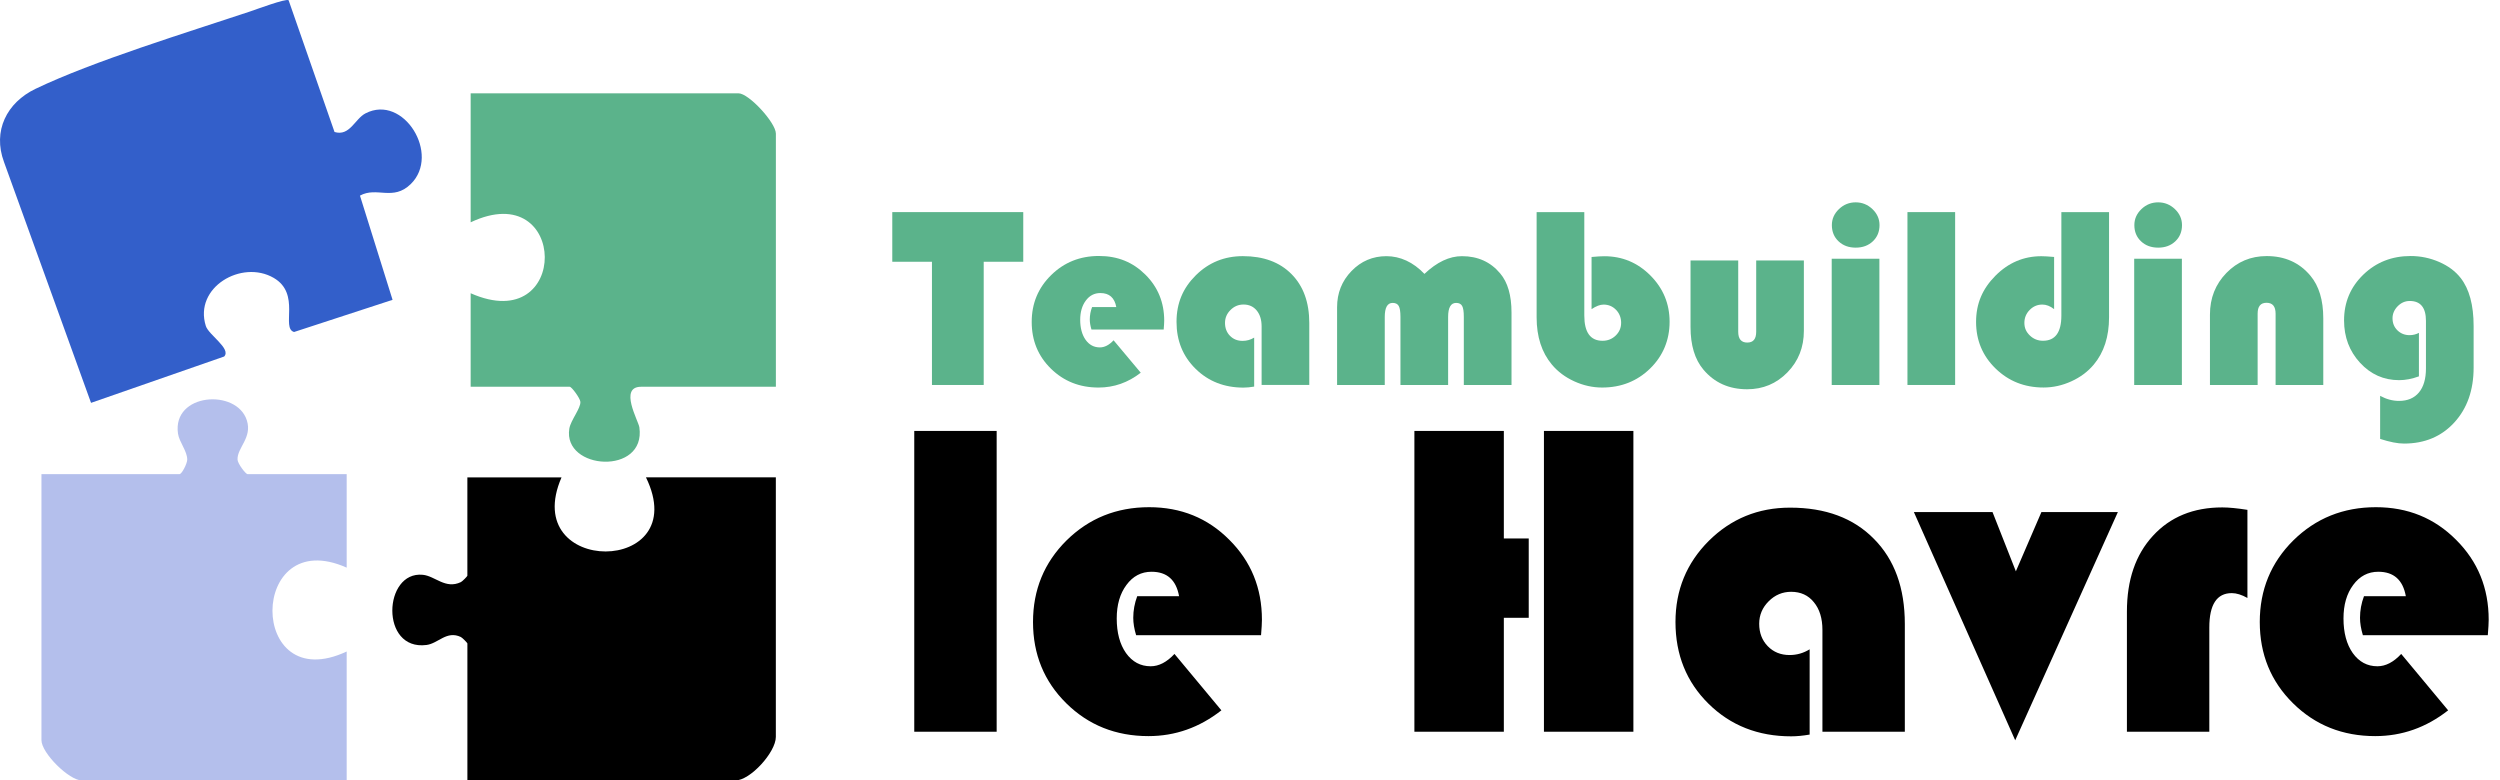 <svg xmlns="http://www.w3.org/2000/svg" width="205" height="64" viewBox="0 0 205 64" fill="none"><path d="M80.664 21.464V31.568H76.42V21.464H73.167V17.393H83.907V21.464H80.664Z" fill="#5BB38B"></path><path d="M95.429 27.019H89.499C89.409 26.722 89.363 26.447 89.363 26.199C89.363 25.854 89.424 25.513 89.55 25.182H91.536C91.397 24.413 90.96 24.03 90.229 24.03C89.74 24.03 89.343 24.235 89.036 24.649C88.729 25.059 88.576 25.589 88.576 26.233C88.576 26.877 88.723 27.449 89.019 27.864C89.316 28.279 89.704 28.487 90.186 28.487C90.576 28.487 90.952 28.294 91.314 27.904L93.541 30.563C92.502 31.372 91.348 31.779 90.079 31.779C88.531 31.779 87.232 31.264 86.178 30.233C85.124 29.201 84.6 27.924 84.6 26.4C84.6 24.877 85.131 23.604 86.195 22.558C87.257 21.514 88.563 20.99 90.111 20.99C91.66 20.99 92.895 21.501 93.923 22.522C94.951 23.543 95.465 24.801 95.465 26.297C95.465 26.449 95.45 26.691 95.422 27.023L95.429 27.019Z" fill="#5BB38B"></path><path d="M102.842 27.683V31.701C102.522 31.756 102.227 31.784 101.963 31.784C100.395 31.784 99.088 31.271 98.042 30.246C96.997 29.221 96.475 27.937 96.475 26.393C96.475 24.849 97.004 23.618 98.059 22.572C99.115 21.527 100.399 21.004 101.914 21.004C103.601 21.004 104.93 21.493 105.902 22.474C106.875 23.455 107.361 24.791 107.361 26.488V31.566H103.452V26.768C103.452 26.221 103.317 25.785 103.048 25.459C102.78 25.133 102.419 24.971 101.967 24.971C101.555 24.971 101.199 25.12 100.901 25.419C100.6 25.717 100.451 26.069 100.451 26.478C100.451 26.908 100.587 27.259 100.858 27.537C101.131 27.814 101.474 27.952 101.892 27.952C102.234 27.952 102.551 27.863 102.844 27.683H102.842Z" fill="#5BB38B"></path><path d="M123.942 31.568H120.033V25.982C120.033 25.552 119.988 25.255 119.896 25.088C119.804 24.923 119.642 24.838 119.405 24.838C118.966 24.838 118.746 25.221 118.746 25.99V31.568H114.837V25.982C114.837 25.552 114.79 25.255 114.696 25.088C114.602 24.923 114.436 24.838 114.199 24.838C113.766 24.838 113.55 25.221 113.55 25.99V31.568H109.641V25.192C109.641 24.029 110.035 23.04 110.822 22.226C111.609 21.413 112.565 21.006 113.687 21.006C114.809 21.006 115.882 21.491 116.803 22.459C117.827 21.489 118.853 21.006 119.877 21.006C121.18 21.006 122.225 21.476 123.014 22.419C123.635 23.152 123.944 24.221 123.944 25.628V31.568H123.942Z" fill="#5BB38B"></path><path d="M129.913 17.393V25.877C129.913 27.253 130.412 27.944 131.408 27.944C131.832 27.944 132.193 27.8 132.489 27.514C132.786 27.226 132.933 26.878 132.933 26.47C132.933 26.061 132.794 25.692 132.515 25.406C132.236 25.118 131.894 24.976 131.491 24.976C131.205 24.976 130.877 25.101 130.508 25.351V21.072C130.969 21.03 131.316 21.011 131.553 21.011C133.025 21.011 134.283 21.536 135.333 22.589C136.382 23.642 136.907 24.908 136.907 26.389C136.907 27.87 136.374 29.183 135.307 30.221C134.241 31.259 132.929 31.778 131.376 31.778C130.595 31.778 129.834 31.609 129.091 31.27C128.349 30.931 127.737 30.473 127.257 29.899C126.421 28.901 126.003 27.611 126.003 26.025V17.395H129.913V17.393Z" fill="#5BB38B"></path><path d="M138.624 21.36H142.534V27.206C142.534 27.795 142.781 28.09 143.276 28.09C143.771 28.09 144.008 27.795 144.008 27.206V21.36H147.917V27.134C147.917 28.477 147.467 29.61 146.569 30.534C145.669 31.458 144.569 31.919 143.265 31.919C141.781 31.919 140.584 31.384 139.68 30.309C138.976 29.473 138.624 28.31 138.624 26.821V21.357V21.36Z" fill="#5BB38B"></path><path d="M154.11 21.214V31.568H150.2V21.214H154.11ZM152.165 16.592C152.694 16.592 153.152 16.778 153.54 17.147C153.927 17.517 154.121 17.956 154.121 18.46C154.121 19 153.937 19.443 153.572 19.788C153.206 20.134 152.738 20.307 152.167 20.307C151.595 20.307 151.126 20.134 150.761 19.788C150.394 19.443 150.213 18.998 150.213 18.46C150.213 17.954 150.407 17.517 150.793 17.147C151.179 16.776 151.638 16.592 152.169 16.592H152.165Z" fill="#5BB38B"></path><path d="M160.321 17.393V31.568H156.411V17.393H160.321Z" fill="#5BB38B"></path><path d="M169.032 17.393H172.942V26.023C172.942 27.607 172.524 28.899 171.688 29.897C171.208 30.471 170.596 30.929 169.853 31.268C169.111 31.607 168.35 31.776 167.569 31.776C166.014 31.776 164.704 31.257 163.638 30.219C162.571 29.181 162.038 27.906 162.038 26.398C162.038 24.89 162.567 23.674 163.627 22.608C164.687 21.543 165.941 21.009 167.392 21.009C167.622 21.009 167.97 21.03 168.437 21.07V25.349C168.117 25.099 167.795 24.974 167.475 24.974C167.07 24.974 166.724 25.12 166.434 25.415C166.144 25.709 165.999 26.063 165.999 26.478C165.999 26.893 166.148 27.224 166.449 27.512C166.75 27.8 167.108 27.942 167.526 27.942C168.531 27.942 169.032 27.253 169.032 25.875V17.391V17.393Z" fill="#5BB38B"></path><path d="M178.914 21.214V31.568H175.004V21.214H178.914ZM176.968 16.592C177.497 16.592 177.956 16.778 178.344 17.147C178.73 17.517 178.924 17.956 178.924 18.46C178.924 19 178.741 19.443 178.376 19.788C178.009 20.134 177.542 20.307 176.971 20.307C176.399 20.307 175.93 20.134 175.565 19.788C175.198 19.443 175.017 18.998 175.017 18.46C175.017 17.954 175.211 17.517 175.597 17.147C175.983 16.776 176.442 16.592 176.973 16.592H176.968Z" fill="#5BB38B"></path><path d="M190.509 31.569H186.599V25.722C186.599 25.127 186.352 24.828 185.857 24.828C185.362 24.828 185.126 25.127 185.126 25.722V31.569H181.216V25.794C181.216 24.445 181.666 23.307 182.564 22.383C183.464 21.46 184.565 20.998 185.868 20.998C187.359 20.998 188.555 21.534 189.453 22.608C190.157 23.447 190.509 24.612 190.509 26.107V31.571V31.569Z" fill="#5BB38B"></path><path d="M198.352 27.3V30.861C197.786 31.069 197.247 31.173 196.731 31.173C195.468 31.173 194.401 30.698 193.525 29.749C192.65 28.8 192.213 27.642 192.213 26.271C192.213 24.79 192.74 23.54 193.791 22.521C194.843 21.505 196.138 20.994 197.671 20.994C198.486 20.994 199.267 21.157 200.013 21.481C200.76 21.808 201.344 22.244 201.771 22.791C202.481 23.697 202.837 25.013 202.837 26.737V30.143C202.837 31.992 202.308 33.492 201.252 34.645C200.197 35.797 198.821 36.373 197.127 36.373C196.611 36.373 195.961 36.246 195.171 35.99V32.459C195.681 32.736 196.195 32.874 196.72 32.874C197.424 32.874 197.968 32.643 198.352 32.183C198.736 31.724 198.928 31.063 198.928 30.205V26.311C198.928 25.224 198.484 24.68 197.599 24.68C197.221 24.68 196.893 24.824 196.611 25.11C196.33 25.398 196.187 25.729 196.187 26.101C196.187 26.495 196.321 26.826 196.59 27.089C196.859 27.351 197.191 27.483 197.588 27.483C197.853 27.483 198.106 27.421 198.352 27.296V27.3Z" fill="#5BB38B"></path><path d="M23.665 0.018L27.431 10.823C28.681 11.2 29.099 9.747 29.97 9.296C33.095 7.68 36.155 12.679 33.681 15.094C32.224 16.515 30.9 15.276 29.517 16.041L32.19 24.586L24.113 27.224C23.02 26.908 24.695 24.093 22.442 22.786C19.821 21.265 15.879 23.559 16.877 26.728C17.112 27.471 18.985 28.598 18.381 29.234L7.465 33.034L0.328 13.283C-0.617 10.735 0.554 8.413 2.917 7.282C7.646 5.015 15.331 2.666 20.497 0.944C20.981 0.783 23.447 -0.139 23.665 0.018Z" fill="#335FCA"></path><path d="M28.428 38.878V46.547C20.352 42.945 20.273 57.242 28.428 53.423V63.999H6.727C5.658 63.999 3.399 61.743 3.399 60.695V38.88H14.715C14.913 38.88 15.346 38.014 15.353 37.696C15.363 37.001 14.696 36.254 14.595 35.555C14.116 32.222 19.405 31.845 20.241 34.466C20.7 35.902 19.437 36.703 19.478 37.694C19.491 38.008 20.139 38.88 20.305 38.88H28.426L28.428 38.878Z" fill="#B4BFEC"></path><path d="M46.046 39.143C42.522 47.262 56.907 47.23 52.969 39.143H63.619V60.43C63.619 61.675 61.525 63.999 60.292 63.999H38.326V52.761C38.326 52.719 37.913 52.293 37.789 52.234C36.624 51.681 35.942 52.763 34.973 52.888C31.147 53.382 31.428 46.813 34.668 47.133C35.686 47.233 36.522 48.336 37.789 47.734C37.915 47.675 38.324 47.256 38.324 47.209V39.145H46.046V39.143Z" fill="black"></path><path d="M63.62 31.714H52.571C50.724 31.714 52.352 34.506 52.428 35.04C52.991 38.999 46.134 38.563 46.684 35.148C46.795 34.464 47.638 33.462 47.591 32.945C47.565 32.655 46.88 31.714 46.714 31.714H38.594V24.046C46.774 27.668 46.622 14.44 38.594 18.229V7.652H60.559C61.404 7.652 63.622 10.067 63.622 10.957V31.714H63.62Z" fill="#5BB38B"></path><path d="M81.726 35.339V60H74.969V35.339H81.726ZM103.406 52.087H93.162C93.005 51.569 92.927 51.093 92.927 50.66C92.927 50.057 93.036 49.467 93.252 48.889H96.685C96.444 47.552 95.691 46.884 94.427 46.884C93.584 46.884 92.897 47.245 92.367 47.968C91.837 48.678 91.572 49.594 91.572 50.714C91.572 51.882 91.825 52.828 92.331 53.55C92.849 54.273 93.523 54.634 94.355 54.634C95.029 54.634 95.679 54.297 96.306 53.623L100.154 58.248C98.359 59.657 96.366 60.361 94.174 60.361C91.5 60.361 89.254 59.464 87.435 57.669C85.616 55.875 84.707 53.653 84.707 51.003C84.707 48.365 85.622 46.137 87.453 44.318C89.296 42.5 91.554 41.59 94.228 41.59C96.842 41.59 99.034 42.482 100.804 44.264C102.587 46.035 103.478 48.221 103.478 50.822C103.478 51.087 103.454 51.509 103.406 52.087ZM125.356 44.156V50.66H123.315V60H115.98V35.339H123.315V44.156H125.356ZM133.938 35.339V60H126.603V35.339H133.938ZM148.391 53.243V60.235C147.837 60.331 147.331 60.379 146.874 60.379C144.164 60.379 141.905 59.488 140.099 57.706C138.292 55.923 137.389 53.689 137.389 51.003C137.389 48.389 138.298 46.173 140.117 44.355C141.947 42.536 144.17 41.627 146.783 41.627C149.698 41.627 151.992 42.482 153.667 44.192C155.353 45.89 156.196 48.215 156.196 51.166V60H149.439V51.653C149.439 50.702 149.204 49.943 148.734 49.377C148.277 48.811 147.656 48.528 146.874 48.528C146.163 48.528 145.549 48.787 145.031 49.305C144.513 49.823 144.254 50.437 144.254 51.148C144.254 51.894 144.489 52.508 144.958 52.99C145.428 53.472 146.024 53.713 146.747 53.713C147.337 53.713 147.885 53.556 148.391 53.243ZM173.666 41.988L165.247 60.705L156.937 41.988H163.386L165.301 46.848L167.397 41.988H173.666ZM184.289 41.807V49.034C183.819 48.769 183.392 48.636 183.006 48.636C181.778 48.636 181.164 49.576 181.164 51.455V60H174.407V50.154C174.407 47.552 175.117 45.481 176.539 43.939C177.96 42.385 179.857 41.608 182.229 41.608C182.759 41.608 183.446 41.675 184.289 41.807ZM204 52.087H193.756C193.599 51.569 193.521 51.093 193.521 50.66C193.521 50.057 193.629 49.467 193.846 48.889H197.279C197.038 47.552 196.285 46.884 195.021 46.884C194.177 46.884 193.491 47.245 192.961 47.968C192.431 48.678 192.166 49.594 192.166 50.714C192.166 51.882 192.419 52.828 192.925 53.55C193.443 54.273 194.117 54.634 194.948 54.634C195.623 54.634 196.273 54.297 196.899 53.623L200.748 58.248C198.953 59.657 196.96 60.361 194.768 60.361C192.094 60.361 189.847 59.464 188.029 57.669C186.21 55.875 185.301 53.653 185.301 51.003C185.301 48.365 186.216 46.137 188.047 44.318C189.89 42.5 192.148 41.59 194.822 41.59C197.435 41.59 199.627 42.482 201.398 44.264C203.181 46.035 204.072 48.221 204.072 50.822C204.072 51.087 204.048 51.509 204 52.087Z" fill="black"></path></svg>